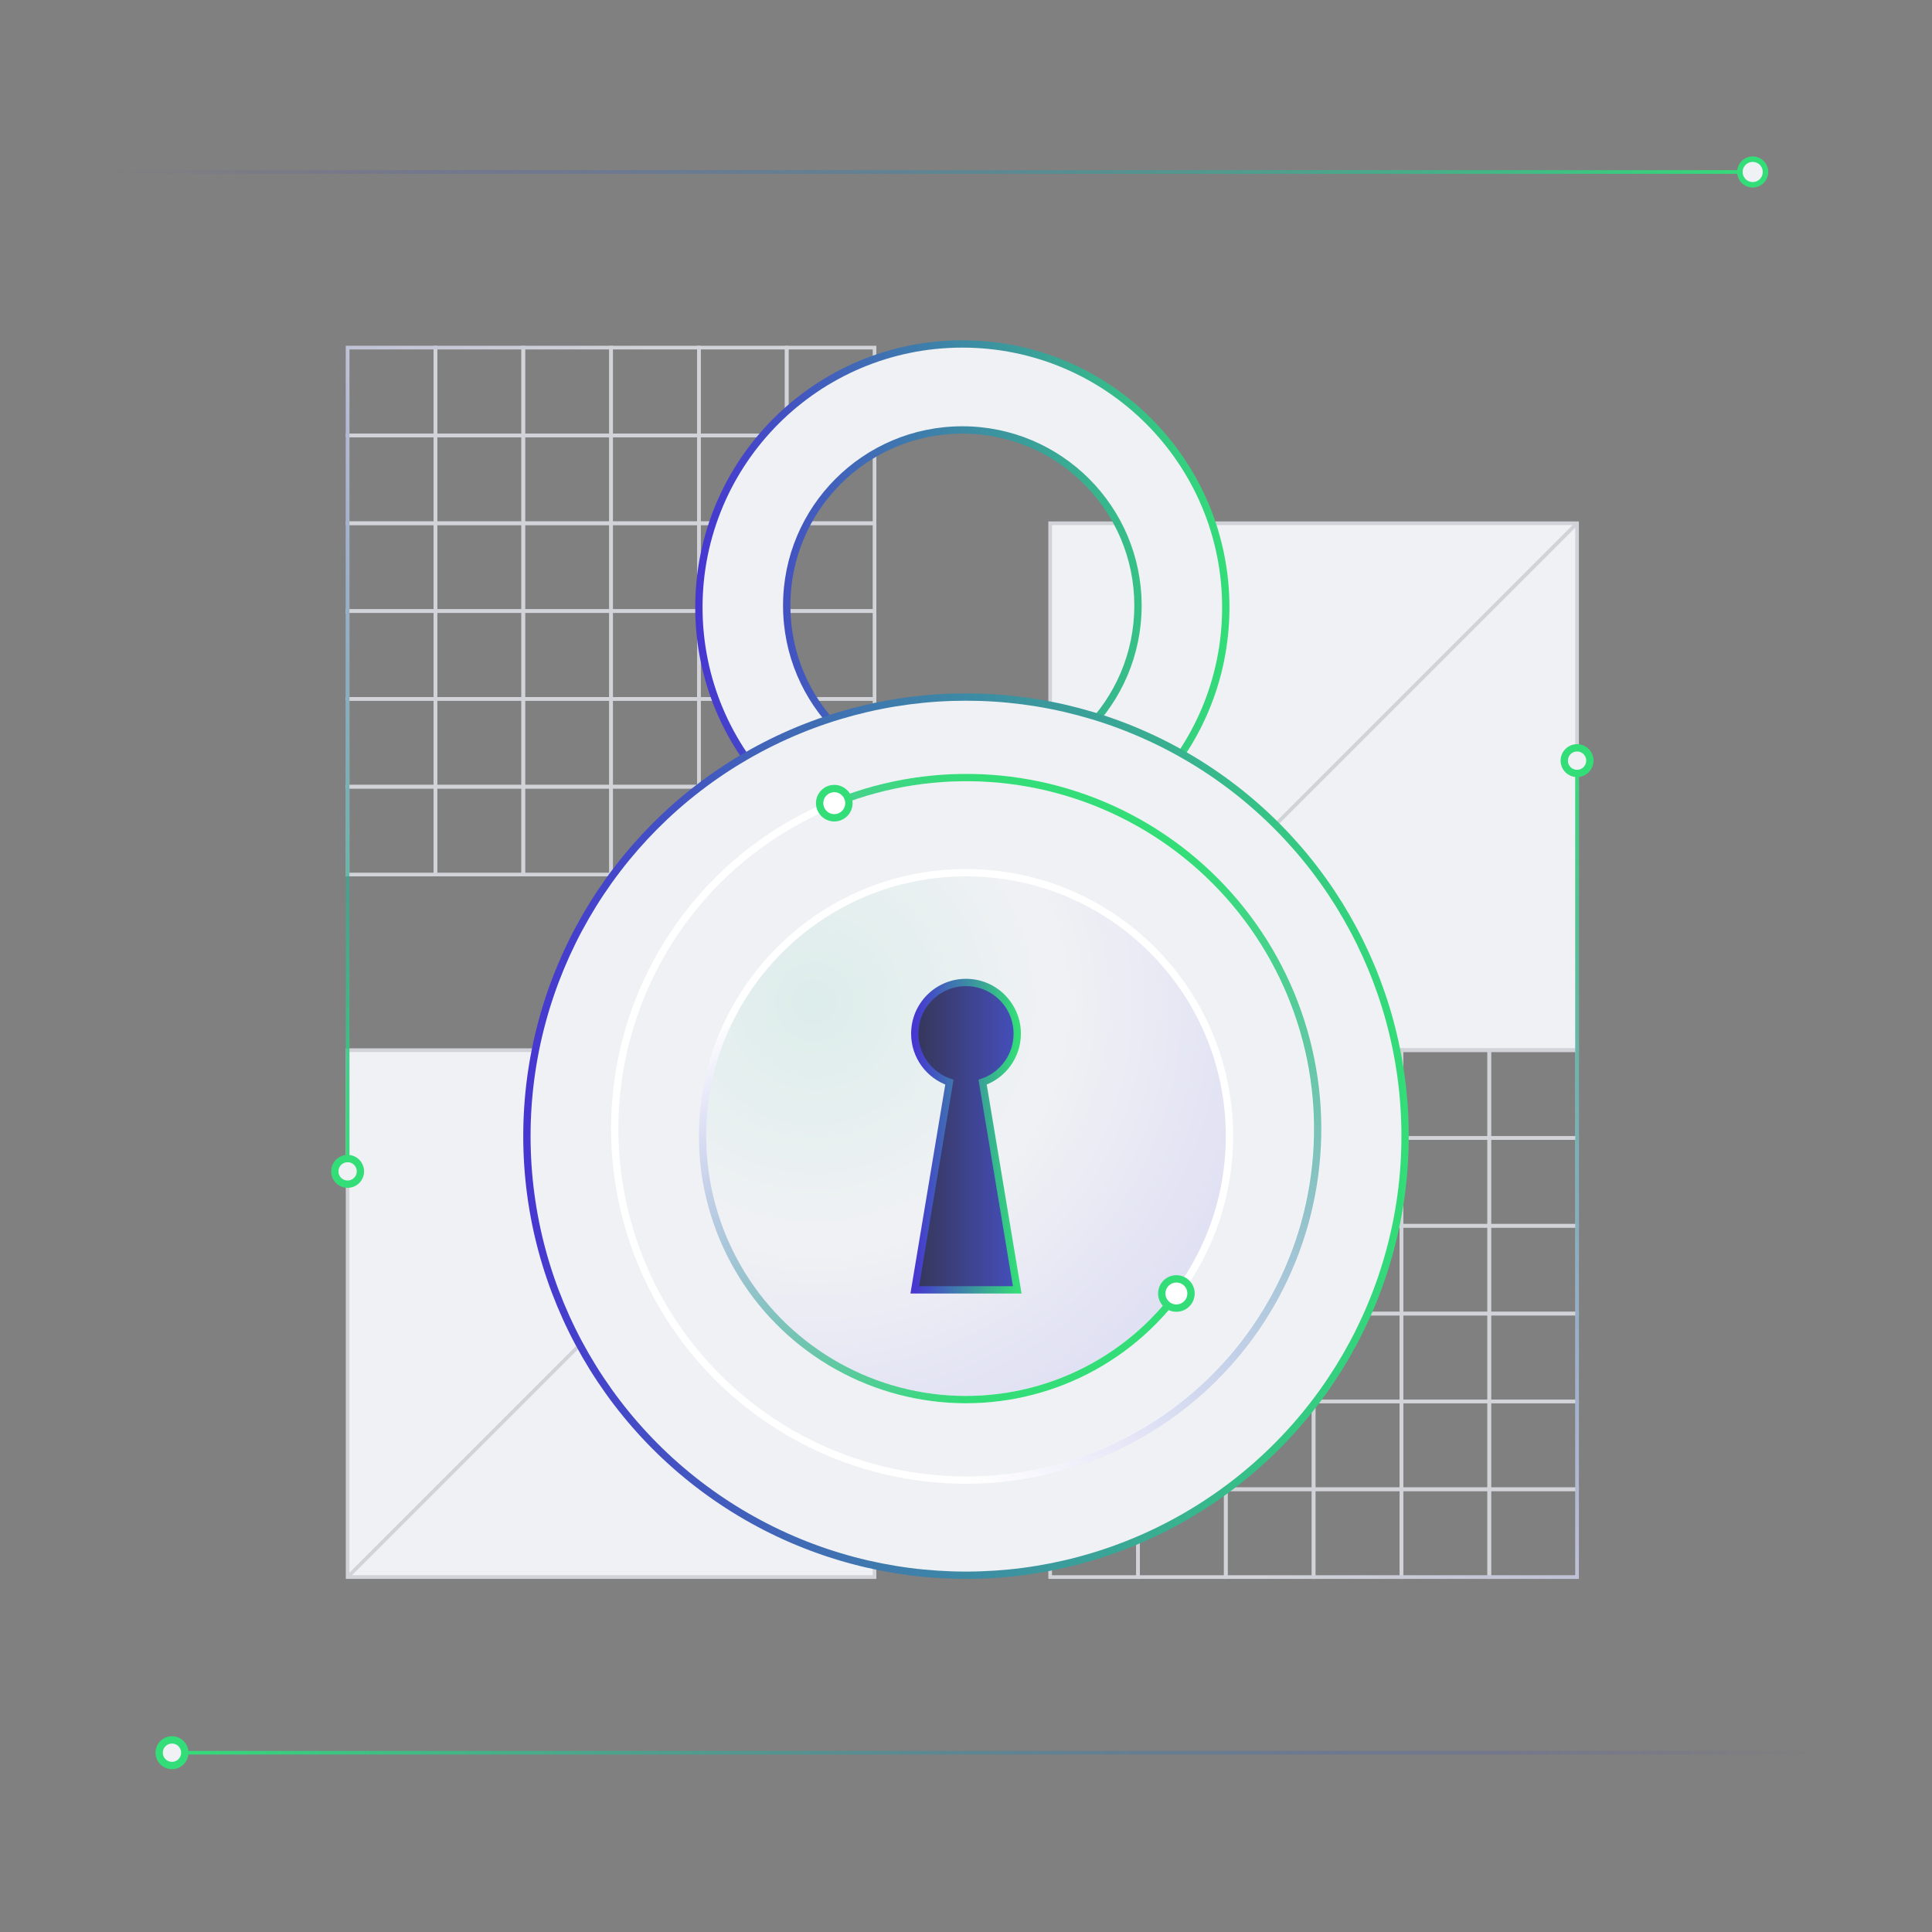 <svg width="528" height="528" viewBox="0 0 528 528" fill="none" xmlns="http://www.w3.org/2000/svg">
<rect x="0" y="0" width="528" height="528" fill="#808080" stroke="none"/>
<rect x="95" y="95" width="24" height="24" stroke="#D1D3D8"/>
<rect x="119" y="95" width="24" height="24" stroke="#D1D3D8"/>
<rect x="143" y="95" width="24" height="24" stroke="#D1D3D8"/>
<rect x="167" y="95" width="24" height="24" stroke="#D1D3D8"/>
<rect x="191" y="95" width="24" height="24" stroke="#D1D3D8"/>
<rect x="215" y="95" width="24" height="24" stroke="#D1D3D8"/>
<rect x="95" y="119" width="24" height="24" stroke="#D1D3D8"/>
<rect x="119" y="119" width="24" height="24" stroke="#D1D3D8"/>
<rect x="143" y="119" width="24" height="24" stroke="#D1D3D8"/>
<rect x="167" y="119" width="24" height="24" stroke="#D1D3D8"/>
<rect x="191" y="119" width="24" height="24" stroke="#D1D3D8"/>
<rect x="215" y="119" width="24" height="24" stroke="#D1D3D8"/>
<rect x="95" y="143" width="24" height="24" stroke="#D1D3D8"/>
<rect x="119" y="143" width="24" height="24" stroke="#D1D3D8"/>
<rect x="143" y="143" width="24" height="24" stroke="#D1D3D8"/>
<rect x="167" y="143" width="24" height="24" stroke="#D1D3D8"/>
<rect x="191" y="143" width="24" height="24" stroke="#D1D3D8"/>
<rect x="215" y="143" width="24" height="24" stroke="#D1D3D8"/>
<rect x="95" y="167" width="24" height="24" stroke="#D1D3D8"/>
<rect x="119" y="167" width="24" height="24" stroke="#D1D3D8"/>
<rect x="143" y="167" width="24" height="24" stroke="#D1D3D8"/>
<rect x="167" y="167" width="24" height="24" stroke="#D1D3D8"/>
<rect x="191" y="167" width="24" height="24" stroke="#D1D3D8"/>
<rect x="215" y="167" width="24" height="24" stroke="#D1D3D8"/>
<rect x="95" y="191" width="24" height="24" stroke="#D1D3D8"/>
<rect x="119" y="191" width="24" height="24" stroke="#D1D3D8"/>
<rect x="143" y="191" width="24" height="24" stroke="#D1D3D8"/>
<rect x="167" y="191" width="24" height="24" stroke="#D1D3D8"/>
<rect x="191" y="191" width="24" height="24" stroke="#D1D3D8"/>
<rect x="215" y="191" width="24" height="24" stroke="#D1D3D8"/>
<rect x="95" y="215" width="24" height="24" stroke="#D1D3D8"/>
<rect x="119" y="215" width="24" height="24" stroke="#D1D3D8"/>
<rect x="143" y="215" width="24" height="24" stroke="#D1D3D8"/>
<rect x="167" y="215" width="24" height="24" stroke="#D1D3D8"/>
<rect x="191" y="215" width="24" height="24" stroke="#D1D3D8"/>
<rect x="215" y="215" width="24" height="24" stroke="#D1D3D8"/>
<rect x="95" y="287" width="144" height="144" fill="#EFF1F4" stroke="#D1D3D8"/>
<path d="M239 287L95 431" stroke="#D1D3D8"/>
<rect x="287" y="143" width="144" height="144" fill="#EFF1F4" stroke="#D1D3D8"/>
<path d="M431 143L287 287" stroke="#D1D3D8"/>
<rect x="287" y="287" width="24" height="24" stroke="#D1D3D8"/>
<rect x="311" y="287" width="24" height="24" stroke="#D1D3D8"/>
<rect x="335" y="287" width="24" height="24" stroke="#D1D3D8"/>
<rect x="359" y="287" width="24" height="24" stroke="#D1D3D8"/>
<rect x="383" y="287" width="24" height="24" stroke="#D1D3D8"/>
<rect x="407" y="287" width="24" height="24" stroke="#D1D3D8"/>
<rect x="287" y="311" width="24" height="24" stroke="#D1D3D8"/>
<rect x="311" y="311" width="24" height="24" stroke="#D1D3D8"/>
<rect x="335" y="311" width="24" height="24" stroke="#D1D3D8"/>
<rect x="359" y="311" width="24" height="24" stroke="#D1D3D8"/>
<rect x="383" y="311" width="24" height="24" stroke="#D1D3D8"/>
<rect x="407" y="311" width="24" height="24" stroke="#D1D3D8"/>
<rect x="287" y="335" width="24" height="24" stroke="#D1D3D8"/>
<rect x="311" y="335" width="24" height="24" stroke="#D1D3D8"/>
<rect x="335" y="335" width="24" height="24" stroke="#D1D3D8"/>
<rect x="359" y="335" width="24" height="24" stroke="#D1D3D8"/>
<rect x="383" y="335" width="24" height="24" stroke="#D1D3D8"/>
<rect x="407" y="335" width="24" height="24" stroke="#D1D3D8"/>
<rect x="287" y="359" width="24" height="24" stroke="#D1D3D8"/>
<rect x="311" y="359" width="24" height="24" stroke="#D1D3D8"/>
<rect x="335" y="359" width="24" height="24" stroke="#D1D3D8"/>
<rect x="359" y="359" width="24" height="24" stroke="#D1D3D8"/>
<rect x="383" y="359" width="24" height="24" stroke="#D1D3D8"/>
<rect x="407" y="359" width="24" height="24" stroke="#D1D3D8"/>
<rect x="287" y="383" width="24" height="24" stroke="#D1D3D8"/>
<rect x="311" y="383" width="24" height="24" stroke="#D1D3D8"/>
<rect x="335" y="383" width="24" height="24" stroke="#D1D3D8"/>
<rect x="359" y="383" width="24" height="24" stroke="#D1D3D8"/>
<rect x="383" y="383" width="24" height="24" stroke="#D1D3D8"/>
<rect x="407" y="383" width="24" height="24" stroke="#D1D3D8"/>
<rect x="287" y="407" width="24" height="24" stroke="#D1D3D8"/>
<rect x="311" y="407" width="24" height="24" stroke="#D1D3D8"/>
<rect x="335" y="407" width="24" height="24" stroke="#D1D3D8"/>
<rect x="359" y="407" width="24" height="24" stroke="#D1D3D8"/>
<rect x="383" y="407" width="24" height="24" stroke="#D1D3D8"/>
<rect x="407" y="407" width="24" height="24" stroke="#D1D3D8"/>
<path d="M494.25 479L46.75 479" stroke="url(#paint0_linear_286_2784)"/>
<circle cx="47" cy="479" r="3.5" transform="rotate(180 47 479)" fill="#EFF1F4" stroke="#33DD78" stroke-width="2"/>
<path d="M31.5 47H479" stroke="url(#paint1_linear_286_2784)"/>
<circle cx="479" cy="47" r="3.5" fill="#EFF1F4" stroke="#33DD78" stroke-width="1.5"/>
<path d="M95 95L95 94.5L94.5 94.5L94.5 95L95 95ZM179 95.5C179.276 95.5 179.5 95.276 179.5 95C179.5 94.724 179.276 94.5 179 94.5L179 95.5ZM94.5 95L94.5 320L95.5 320L95.5 95L94.5 95ZM95 95.5L179 95.5L179 94.5L95 94.5L95 95.5Z" fill="url(#paint2_linear_286_2784)"/>
<circle cx="95" cy="320.125" r="3.5" fill="#EFF1F4" stroke="#33DD78" stroke-width="2"/>
<path d="M431 431L431 431.5L431.5 431.5L431.5 431L431 431ZM347 430.5C346.724 430.5 346.5 430.724 346.5 431C346.5 431.276 346.724 431.5 347 431.5L347 430.5ZM431.5 431L431.5 208L430.5 208L430.5 431L431.5 431ZM431 430.5L347 430.5L347 431.5L431 431.5L431 430.5Z" fill="url(#paint3_linear_286_2784)"/>
<circle cx="431" cy="207.875" r="3.5" transform="rotate(-180 431 207.875)" fill="#EFF1F4" stroke="#33DD78" stroke-width="2"/>
<path fill-rule="evenodd" clip-rule="evenodd" d="M263 238C302.765 238 335 205.765 335 166C335 126.235 302.765 94 263 94C223.235 94 191 126.235 191 166C191 205.765 223.235 238 263 238ZM263 213.5C289.51 213.5 311 192.01 311 165.5C311 138.99 289.51 117.5 263 117.5C236.49 117.5 215 138.99 215 165.5C215 192.01 236.49 213.5 263 213.5Z" fill="#EFF1F4"/>
<path d="M334 166C334 205.212 302.212 237 263 237V239C303.317 239 336 206.317 336 166H334ZM263 95C302.212 95 334 126.788 334 166H336C336 125.683 303.317 93 263 93V95ZM192 166C192 126.788 223.788 95 263 95V93C222.683 93 190 125.683 190 166H192ZM263 237C223.788 237 192 205.212 192 166H190C190 206.317 222.683 239 263 239V237ZM310 165.5C310 191.457 288.957 212.5 263 212.5V214.5C290.062 214.5 312 192.562 312 165.5H310ZM263 118.5C288.957 118.5 310 139.543 310 165.5H312C312 138.438 290.062 116.5 263 116.5V118.5ZM216 165.5C216 139.543 237.043 118.5 263 118.5V116.5C235.938 116.5 214 138.438 214 165.5H216ZM263 212.5C237.043 212.5 216 191.457 216 165.5H214C214 192.562 235.938 214.5 263 214.5V212.5Z" fill="url(#paint4_linear_286_2784)"/>
<circle cx="264" cy="310.5" r="120" fill="#EFF1F4" stroke="url(#paint5_linear_286_2784)" stroke-width="2"/>
<circle cx="264" cy="308.5" r="96" stroke="white" stroke-width="2"/>
<circle cx="264" cy="310.5" r="72" fill="url(#paint6_radial_286_2784)" stroke="white" stroke-width="2"/>
<path d="M259.459 295.747L250 352.5H278L268.541 295.747C274.044 293.861 278 288.642 278 282.5C278 274.768 271.732 268.5 264 268.5C256.268 268.5 250 274.768 250 282.5C250 288.642 253.956 293.861 259.459 295.747Z" fill="url(#paint7_linear_286_2784)" stroke="url(#paint8_linear_286_2784)" stroke-width="2"/>
<path d="M261.252 404.458C275.486 404.88 289.636 402.13 302.676 396.407C315.716 390.684 327.319 382.132 336.645 371.371C345.971 360.609 352.786 347.908 356.596 334.187C360.407 320.466 361.117 306.069 358.675 292.039C356.233 278.01 350.701 264.699 342.479 253.073C334.257 241.446 323.551 231.793 311.138 224.815C298.725 217.838 284.914 213.709 270.708 212.728C256.501 211.747 242.255 213.939 229 219.146" stroke="url(#paint9_linear_286_2784)" stroke-width="2"/>
<path d="M264 238.5C251.755 238.5 239.712 241.623 229.01 247.574C218.308 253.525 209.3 262.107 202.839 272.509C196.378 282.911 192.676 294.789 192.084 307.02C191.492 319.251 194.03 331.431 199.456 342.408C204.883 353.385 213.02 362.797 223.097 369.753C233.175 376.71 244.86 380.981 257.048 382.164C269.236 383.346 281.524 381.4 292.751 376.511C303.977 371.621 313.771 363.949 321.207 354.219" stroke="url(#paint10_linear_286_2784)" stroke-width="2"/>
<circle cx="321.5" cy="353.5" r="5" fill="#33DD78"/>
<circle cx="321.5" cy="353.5" r="3" fill="white"/>
<circle cx="228" cy="219.5" r="5" fill="#33DD78"/>
<circle cx="228" cy="219.5" r="3" fill="white"/>
<defs>
<linearGradient id="paint0_linear_286_2784" x1="494.25" y1="478.5" x2="46.75" y2="478.5" gradientUnits="userSpaceOnUse">
<stop stop-color="#4637D1" stop-opacity="0"/>
<stop offset="0.886" stop-color="#35CA82" stop-opacity="0.886"/>
<stop offset="1" stop-color="#33DD78"/>
</linearGradient>
<linearGradient id="paint1_linear_286_2784" x1="31.5" y1="47.5" x2="479" y2="47.5" gradientUnits="userSpaceOnUse">
<stop stop-color="#4637D1" stop-opacity="0"/>
<stop offset="0.886" stop-color="#35CA82" stop-opacity="0.886"/>
<stop offset="1" stop-color="#33DD78"/>
</linearGradient>
<linearGradient id="paint2_linear_286_2784" x1="179" y1="96" x2="95" y2="320" gradientUnits="userSpaceOnUse">
<stop stop-color="#4637D1" stop-opacity="0"/>
<stop offset="1" stop-color="#33DD78"/>
</linearGradient>
<linearGradient id="paint3_linear_286_2784" x1="347" y1="432" x2="431" y2="208" gradientUnits="userSpaceOnUse">
<stop stop-color="#4637D1" stop-opacity="0"/>
<stop offset="1" stop-color="#33DD78"/>
</linearGradient>
<linearGradient id="paint4_linear_286_2784" x1="191" y1="166" x2="335" y2="166" gradientUnits="userSpaceOnUse">
<stop stop-color="#4637D1"/>
<stop offset="1" stop-color="#33DD78"/>
</linearGradient>
<linearGradient id="paint5_linear_286_2784" x1="144" y1="310.5" x2="384" y2="310.5" gradientUnits="userSpaceOnUse">
<stop stop-color="#4637D1"/>
<stop offset="1" stop-color="#33DD78"/>
</linearGradient>
<radialGradient id="paint6_radial_286_2784" cx="0" cy="0" r="1" gradientUnits="userSpaceOnUse" gradientTransform="translate(222.57 273.986) rotate(33.624) scale(123.524)">
<stop stop-color="#34D399" stop-opacity="0.1"/>
<stop offset="0.538" stop-color="white" stop-opacity="0.1"/>
<stop offset="1" stop-color="#5956F2" stop-opacity="0.1"/>
</radialGradient>
<linearGradient id="paint7_linear_286_2784" x1="278" y1="310.5" x2="250" y2="310.5" gradientUnits="userSpaceOnUse">
<stop stop-color="#454FBD"/>
<stop offset="1" stop-color="#363658"/>
</linearGradient>
<linearGradient id="paint8_linear_286_2784" x1="250" y1="310.5" x2="278" y2="310.5" gradientUnits="userSpaceOnUse">
<stop stop-color="#4637D1"/>
<stop offset="1" stop-color="#33DD78"/>
</linearGradient>
<linearGradient id="paint9_linear_286_2784" x1="261.899" y1="403.5" x2="324.232" y2="233.668" gradientUnits="userSpaceOnUse">
<stop stop-color="#4637D1" stop-opacity="0"/>
<stop offset="1" stop-color="#33DD78"/>
</linearGradient>
<linearGradient id="paint10_linear_286_2784" x1="264" y1="245.186" x2="320.571" y2="352.671" gradientUnits="userSpaceOnUse">
<stop stop-color="#4637D1" stop-opacity="0"/>
<stop offset="1" stop-color="#33DD78"/>
</linearGradient>
</defs>
</svg>
